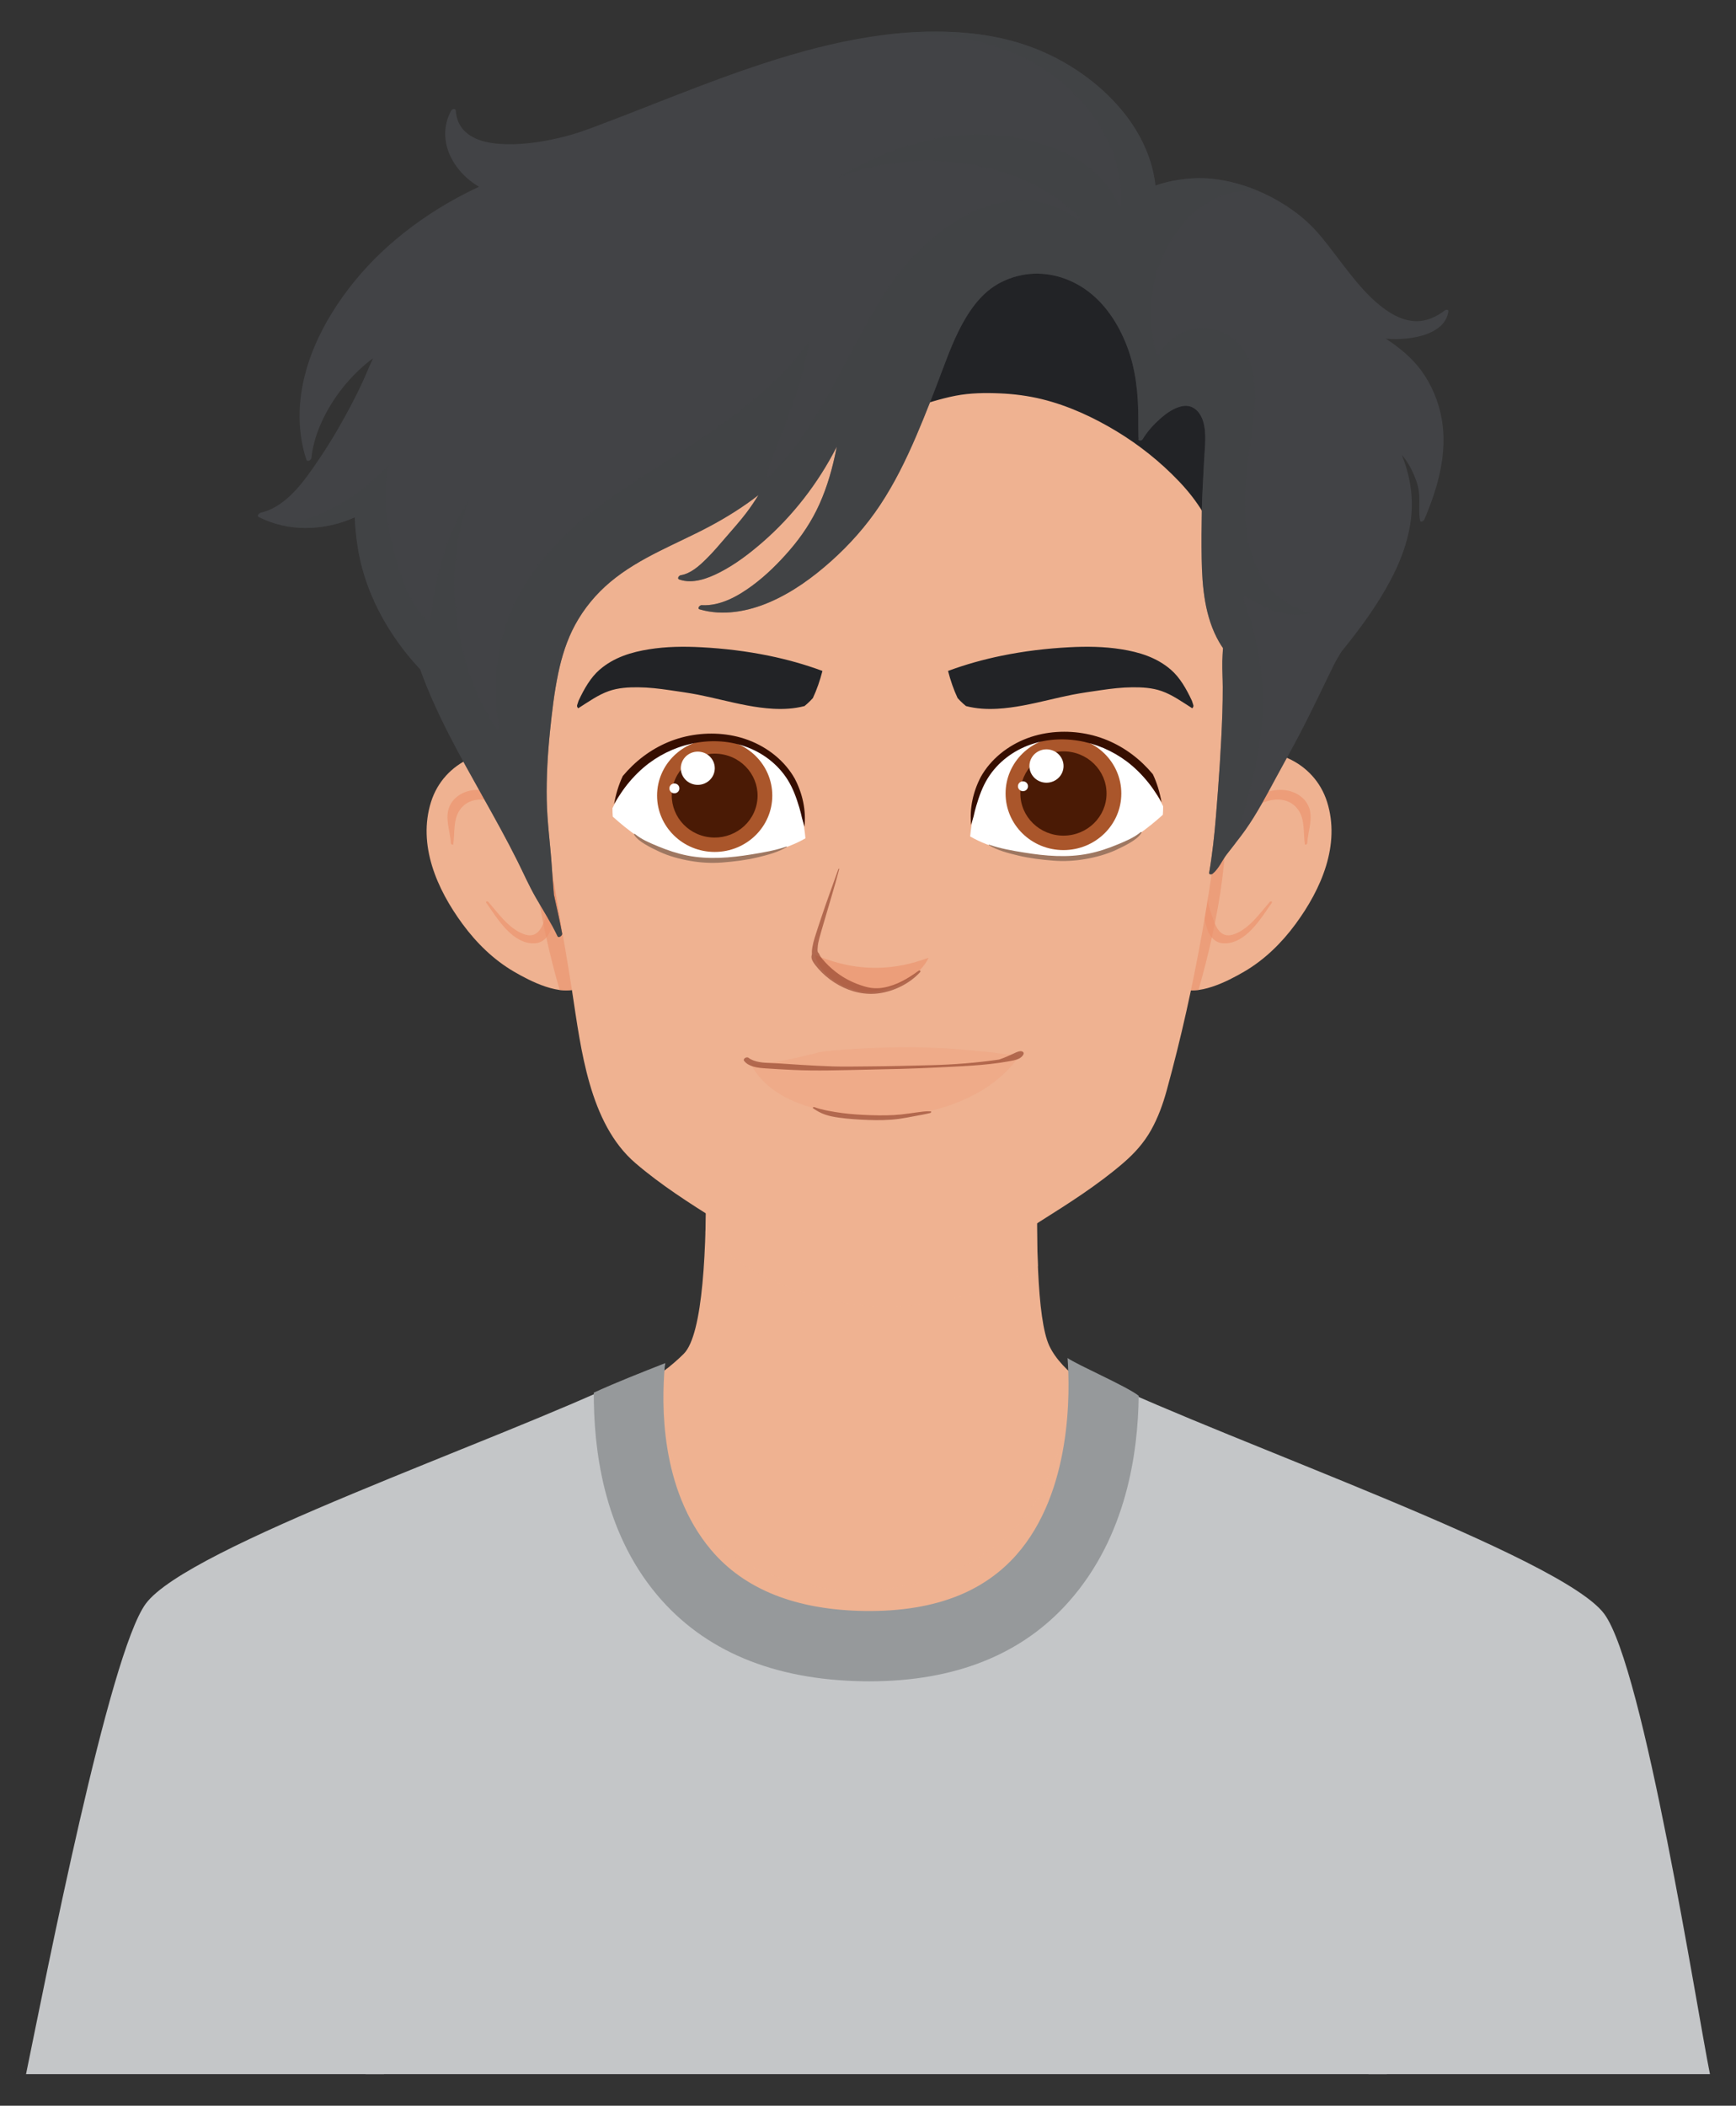 <?xml version="1.0" encoding="utf-8"?>
<!-- Generator: Adobe Illustrator 27.5.0, SVG Export Plug-In . SVG Version: 6.00 Build 0)  -->
<svg version="1.1" id="Layer_1" xmlns="http://www.w3.org/2000/svg" xmlns:xlink="http://www.w3.org/1999/xlink" x="0px" y="0px"
	 viewBox="0 0 418.438 507.414" style="enable-background:new 0 0 418.438 507.414;" xml:space="preserve">
<rect x="0" y="0" width="418.438" height="507.414" fill="#333333" stroke="none"/>
<g>
	<g>
		<g>
			<path style="fill:#EFB291;" d="M119.595,359.846c1.03,2.026,2.334,3.941,3.646,5.792c5.552,7.831,12.547,14.591,19.96,20.647
				c13.563,11.079,29.865,18.44,47.045,21.713c8.572,1.633,17.471,2.416,26.194,1.946c8.405-0.452,16.722-2.203,24.63-5.074
				c7.994-2.902,15.566-6.954,22.457-11.935c6.925-5.006,12.839-10.957,18.368-17.439c5.845-6.852,11.44-13.962,16.16-21.645
				c0.296-0.481,0.588-0.965,0.876-1.451c-11.494-5.928-39.973-15.3-46.006-28.087c-6.059-12.844-0.989-81.48-0.989-81.48h-83.434
				c0,0,5.616,74.083-3.688,83.387c-11.256,11.256-38.666,23.534-47.632,28.07C117.911,356.174,118.679,358.045,119.595,359.846z"/>
			<path style="opacity:0.64;fill:#EFB291;" d="M170.03,297.141c1.969,1.673,3.855,3.45,5.848,5.093
				c3.39,2.796,7.274,4.903,11.259,6.728c7.935,3.633,16.538,5.683,25.27,5.823c7.241,0.116,14.498-0.905,21.462-2.874
				c5.676-1.605,11.182-3.867,16.301-6.806c-1.005-24.75,1.766-62.272,1.766-62.272h-83.434
				C168.503,242.833,170.782,272.909,170.03,297.141z"/>
			<path style="opacity:0.64;fill:#EFB291;" d="M258.547,331.249c-0.248,2.563-0.573,5.117-1.002,7.657
				c-1.03,6.089-2.649,12.115-5.24,17.735c-2.497,5.417-5.949,10.36-10.441,14.309c-4.255,3.741-9.228,6.597-14.518,8.602
				c-5.386,2.041-11.098,3.197-16.843,3.551c-5.782,0.357-11.625-0.105-17.273-1.398c-5.552-1.272-11.017-3.354-15.845-6.4
				c-5.05-3.186-9.149-7.641-11.682-13.065c-3.07-6.574-4.039-13.86-4.832-20.996c-0.372-3.352-0.134-6.675-0.001-10.034
				c0.02-0.509,0.038-1.021,0.049-1.535c-12.74,10.218-35.681,20.542-43.736,24.618c0.728,1.884,1.496,3.755,2.412,5.556
				c1.03,2.026,2.334,3.941,3.646,5.792c5.552,7.831,12.547,14.591,19.96,20.647c13.563,11.079,29.865,18.44,47.045,21.713
				c8.572,1.633,17.471,2.416,26.194,1.946c8.405-0.452,16.722-2.203,24.63-5.074c7.994-2.902,15.566-6.954,22.457-11.935
				c6.925-5.006,12.839-10.957,18.368-17.439c5.845-6.852,11.44-13.962,16.16-21.645c0.296-0.481,0.588-0.965,0.876-1.451
				C289.628,347.602,269.195,340.546,258.547,331.249z"/>
			<path style="fill:#C4C6C8;" d="M412.161,499.803c-3.101-15.249-15.953-97.977-25.469-110.891
				c-10.113-13.724-89.705-41.302-121.743-56.605c0.359,1.128,0.673,2.271,0.934,3.426c1.143,5.066,1.388,10.319,0.922,15.485
				c-0.469,5.208-1.643,10.355-3.471,15.254c-1.756,4.708-4.11,9.221-7.145,13.236c-2.616,3.461-5.776,6.444-9.314,8.949
				c-3.68,2.606-7.72,4.681-11.919,6.31c-4.378,1.698-8.944,2.907-13.577,3.67c-2.701,0.445-5.427,0.737-8.16,0.881v-0.192
				c-1.437,0.131-2.877,0.223-4.318,0.266c-0.281,0.009-0.563,0.01-0.844,0.015c-0.282-0.005-0.563-0.006-0.844-0.015
				c-1.441-0.043-2.881-0.134-4.318-0.266v0.192c-2.733-0.144-5.459-0.436-8.16-0.881c-4.632-0.763-9.198-1.972-13.577-3.67
				c-4.2-1.629-8.239-3.704-11.919-6.31c-3.538-2.505-6.698-5.488-9.314-8.949c-3.034-4.014-5.388-8.527-7.145-13.236
				c-1.827-4.899-3.001-10.046-3.471-15.254c-0.465-5.165-0.221-10.419,0.922-15.485c0.261-1.155,0.574-2.298,0.934-3.426
				C119.129,347.61,45.243,372.728,35.13,386.453c-8.858,12.022-24.033,89.922-28.854,113.35H412.161z"/>
			<path style="fill:#96999B;" d="M257.317,327.246c0.583,7.819,1.159,32.209-12.372,47.477c-3.732,4.211-8.354,7.472-13.74,9.692
				c-6.38,2.63-14.04,3.9-22.762,3.781c-16.591-0.23-29.076-5.204-37.108-14.781c-12.35-14.726-11.845-35.333-11.114-44.012
				c-0.007,0.003,0.148-0.94,0.141-0.937c-5.79,2.275-11.577,4.536-17.237,7.12c-0.036,13.289,2.158,33.062,15.158,48.628
				c11.341,13.58,28.138,20.618,49.925,20.921c0.465,0.006,0.928,0.01,1.389,0.01c20.633,0,36.811-6.478,48.098-19.266
				c13.922-15.773,16.614-36.046,16.77-49.543C271.466,333.993,259.781,328.967,257.317,327.246z"/>
		</g>
		<path style="fill:#C4C6C8;" d="M92.544,499.803c-0.014-0.405-0.03-0.811-0.043-1.216c-0.095-2.829-0.161-5.659-0.219-8.489
			c-0.114-5.518-0.372-11.046-0.162-16.563c0.202-5.317,0.634-10.623,0.821-15.94c0.16-4.541,0.157-9.116-0.378-13.634
			c-0.649,4.593-1.417,9.169-2.131,13.752c-1.484,9.526-2.507,19.139-2.598,28.787c-0.042,4.438,0.089,8.872,0.287,13.304H92.544z"
			/>
		<path style="fill:#C4C6C8;" d="M329.86,499.803c0.014-0.405,0.03-0.811,0.043-1.216c0.095-2.829,0.16-5.659,0.219-8.489
			c0.114-5.518,0.372-11.046,0.162-16.563c-0.202-5.317-0.634-10.623-0.821-15.94c-0.16-4.541-0.156-9.116,0.378-13.634
			c0.65,4.593,1.417,9.169,2.131,13.752c1.484,9.526,2.508,19.139,2.598,28.787c0.042,4.438-0.089,8.872-0.287,13.304H329.86z"/>
	</g>
	<g>
		<g>
			<g>
				<g>
					<g>
						<path style="fill:#EFB291;" d="M319.877,193.245c-3.068-9.767-13.934-14.619-24.089-10.87
							c-5.809,2.144-10.024,7.479-12.387,12.719c-1.377,3.054-2.158,6.369-2.56,9.661c-2.086,5.908-3.044,12.384-2.606,18.537
							c0.311,4.358,0.957,12.338,5.738,14.676c4.661,2.28,11.988-1.542,15.908-3.827c4.976-2.9,9.067-6.957,12.383-11.458
							C318.507,214.208,323.121,203.57,319.877,193.245z"/>
						<path style="opacity:0.64;fill:#EB936D;" d="M288.884,238.555c0.629-2.199,1.229-4.407,1.79-6.624
							c2.238-8.842,3.95-17.856,4.626-26.956c0.543-7.318,0.436-14.766-0.908-22.001c-5.089,2.429-8.822,7.311-10.991,12.12
							c-1.377,3.054-2.158,6.369-2.56,9.661c-2.086,5.908-3.044,12.384-2.606,18.537c0.311,4.358,0.957,12.338,5.738,14.676
							C285.414,238.672,287.112,238.791,288.884,238.555z"/>
						<path style="opacity:0.67;fill:#EB936D;" d="M315.036,193.582c-1.131-1.846-3.18-2.926-5.304-3.183
							c-4.889-0.592-9.884,2.834-12.95,6.281c-6.824,7.672-8.023,18.726-8.345,28.509c-0.019,0.572,0.828,0.169,0.887-0.23
							c0.232-1.578,0.467-3.182,0.725-4.793c0.201,1.151,0.494,2.28,0.784,3.292c0.569,1.987,1.836,3.746,4.068,3.85
							c5.387,0.251,9.072-6.112,11.65-9.756c0.242-0.342-0.303-0.437-0.506-0.204c-2.409,2.772-4.898,6.404-8.507,7.746
							c-2.906,1.08-4.213-0.995-5.022-3.361c-0.667-1.95-1.717-4.208-1.289-6.287c0.059-0.288-0.056-0.437-0.23-0.488
							c0.997-4.777,2.415-9.467,4.85-13.632c2.115-3.617,5.337-6.922,9.463-8.235c2.809-0.894,5.883-0.448,7.636,2.091
							c1.638,2.371,1.16,5.514,1.571,8.234c0.049,0.323,0.572,0.009,0.582-0.217C315.248,199.997,316.887,196.602,315.036,193.582z"
							/>
					</g>
					<g>
						<path style="fill:#EFB291;" d="M111.507,222.683c3.316,4.501,7.407,8.558,12.383,11.458c3.92,2.284,11.246,6.106,15.908,3.827
							c4.781-2.338,5.428-10.318,5.738-14.676c0.439-6.153-0.52-12.629-2.606-18.537c-0.403-3.292-1.183-6.607-2.561-9.661
							c-2.363-5.24-6.578-10.575-12.387-12.719c-10.156-3.749-21.021,1.103-24.089,10.87
							C100.65,203.57,105.264,214.208,111.507,222.683z"/>
						<path style="opacity:0.64;fill:#EB936D;" d="M134.887,238.555c-0.629-2.199-1.229-4.407-1.79-6.624
							c-2.238-8.842-3.95-17.856-4.626-26.956c-0.543-7.318-0.436-14.766,0.908-22.001c5.089,2.429,8.822,7.311,10.991,12.12
							c1.377,3.054,2.158,6.369,2.561,9.661c2.086,5.908,3.044,12.384,2.606,18.537c-0.311,4.358-0.957,12.338-5.738,14.676
							C138.356,238.672,136.659,238.791,134.887,238.555z"/>
						<path style="opacity:0.67;fill:#EB936D;" d="M108.734,193.582c1.131-1.846,3.179-2.926,5.304-3.183
							c4.889-0.592,9.884,2.834,12.95,6.281c6.824,7.672,8.023,18.726,8.345,28.509c0.019,0.572-0.828,0.169-0.887-0.23
							c-0.232-1.578-0.467-3.182-0.725-4.793c-0.201,1.151-0.494,2.28-0.784,3.292c-0.569,1.987-1.836,3.746-4.068,3.85
							c-5.387,0.251-9.072-6.112-11.65-9.756c-0.242-0.342,0.303-0.437,0.506-0.204c2.41,2.772,4.898,6.404,8.507,7.746
							c2.905,1.08,4.213-0.995,5.022-3.361c0.667-1.95,1.717-4.208,1.289-6.287c-0.059-0.288,0.055-0.437,0.23-0.488
							c-0.997-4.777-2.415-9.467-4.85-13.632c-2.115-3.617-5.337-6.922-9.463-8.235c-2.81-0.894-5.883-0.448-7.636,2.091
							c-1.638,2.371-1.16,5.514-1.571,8.234c-0.049,0.323-0.572,0.009-0.582-0.217C108.523,199.997,106.884,196.602,108.734,193.582
							z"/>
					</g>
					<path style="fill:#EFB291;" d="M297.707,158.816c1.553-17.464,2.537-34.964,1.268-52.496
						c-0.848-11.724-3.172-24.34-11.955-32.366c-4.011-3.666-9.059-6.049-14.143-8.077c-28.487-11.363-63.554-14-93.268-5.664
						c-14.393,4.038-27.771,11.157-39.726,19.973c-4.738,3.494-9.081,7.406-12.182,11.886c-0.631,1.425-1.164,2.892-1.567,4.394
						c-0.516,1.922-0.644,3.913-0.775,5.89c-2.127,32.074,0.993,64.215,5.789,95.933c2.058,13.614,4.676,27.097,6.778,40.743
						c2.105,13.666,4.081,31.656,15.212,41.223c6.16,5.294,13.062,9.673,19.942,14.005c6.711,4.225,13.194,8.995,20.442,12.323
						c9.017,4.142,19.724,5.358,29.537,2.712c10.306-2.779,18.897-9.469,27.738-15.035c6.88-4.332,13.782-8.711,19.942-14.005
						c2.7-2.321,4.994-4.866,6.725-7.963c1.662-2.974,2.831-6.188,3.73-9.454c6.981-25.348,11.395-51.426,13.938-77.547
						C295.99,176.475,296.921,167.65,297.707,158.816z"/>
					<path style="opacity:0.23;fill:#EB936D;" d="M238.037,253.491c-3.3-0.317-6.586-0.669-9.898-0.854
						c-6.576-0.368-13.171-0.341-19.748-0.001c-3.183,0.164-6.388,0.34-9.555,0.704c-1.068,0.123-2.255,0.451-3.344,0.712
						c-3.449,0.826-6.91,1.701-10.441,2.099c-1.375,0.155-2.801,0.253-4.178,0.037c2.319,4.668,6.66,7.727,11.423,9.575
						c2.47,0.959,5.043,1.635,7.638,2.157c2.449,0.493,4.931,0.894,7.421,1.099c5.072,0.417,10.22,0.08,15.203-0.944
						c5.091-1.046,10.083-2.821,14.51-5.573c3.412-2.121,6.434-4.853,8.693-8.158C243.177,254.237,240.607,253.737,238.037,253.491z
						"/>
					<path style="opacity:0.64;fill:#EB936D;" d="M206.337,232.896c-3.412-0.475-6.713-1.477-9.883-2.781
						c0.259,1.31,0.888,2.552,1.798,3.636c1.545,1.839,3.654,3.215,5.887,4.129c2.055,0.841,4.386,1.392,6.622,1.114
						c2.82-0.351,5.583-1.393,7.975-2.883c2.103-1.31,4.049-3.087,5.097-5.331c-2.02,0.749-4.089,1.368-6.208,1.786
						C213.905,233.298,210.095,233.419,206.337,232.896z"/>
					<g>
						<g>
							<path style="fill:#FFFFFF;" d="M277.556,189.502c-2.205-3.141-5.011-5.943-8.372-7.9c-3.853-2.242-8.263-3.439-12.72-3.756
								c-0.369-0.026-0.739-0.04-1.11-0.048c-2.232,0.214-4.397,0.625-6.411,1.223c-2.693,0.8-5.077,2.047-7.054,3.642
								c-2.742,2.499-4.685,5.53-5.906,8.81c-1.208,3.245-1.795,6.655-2.139,10.087c2.466,1.428,5.258,2.459,8.077,3.219
								c3.709,1,7.544,1.582,11.36,1.892c1.667,0.135,3.339,0.218,5.007,0.248c2.17-0.198,4.322-0.54,6.422-1.028
								c1.103-0.256,2.197-0.559,3.277-0.903c4.454-2.341,8.599-5.282,12.298-8.65c0.05-0.675,0.074-1.353,0.074-2.033
								C279.556,192.634,278.624,191.023,277.556,189.502z"/>
							<g>
								<g>
									<ellipse style="fill:#AA562B;" cx="256.329" cy="191.209" rx="13.949" ry="13.638"/>
									<ellipse style="fill:#4A1A05;" cx="256.329" cy="191.209" rx="10.387" ry="10.155"/>
									<path style="fill:#FFFFFF;" d="M256.256,185.453c-0.488,2.169-2.683,3.541-4.902,3.063
										c-2.219-0.478-3.621-2.623-3.133-4.792c0.488-2.169,2.683-3.541,4.902-3.063
										C255.342,181.138,256.744,183.284,256.256,185.453z"/>
									<path style="fill:#FFFFFF;" d="M247.758,189.718c-0.144,0.641-0.792,1.045-1.447,0.904
										c-0.655-0.141-1.069-0.775-0.925-1.415c0.144-0.641,0.792-1.045,1.447-0.904
										C247.488,188.444,247.902,189.077,247.758,189.718z"/>
								</g>
							</g>
							<path style="fill:#9E7761;" d="M274.928,200.531c-1.619,1.339-3.609,2.153-5.547,2.959c-2.279,0.948-4.61,1.733-7.04,2.215
								c-5.161,1.023-10.358,0.564-15.513-0.269c-2.81-0.454-5.726-0.959-8.415-1.893c-0.051-0.017-0.145,0.069-0.084,0.105
								c2.168,1.301,4.618,1.912,7.064,2.505c2.761,0.669,5.639,1.008,8.471,1.234c2.572,0.205,5.167,0.062,7.707-0.377
								c2.566-0.444,5.181-1.148,7.538-2.248c1.139-0.532,2.293-1.098,3.368-1.746c0.975-0.588,2.08-1.353,2.672-2.336
								C275.241,200.526,275.049,200.43,274.928,200.531z"/>
						</g>
						<path style="fill:#360E00;" d="M277.873,186.552c-0.738-0.879-1.516-1.712-2.307-2.474c-3.337-3.214-7.446-5.629-11.979-6.833
							c-4.588-1.218-9.635-1.245-14.207,0.062c-4.807,1.373-9.199,4.318-12.028,8.389c-0.337,0.484-0.643,0.982-0.932,1.489
							c-1.868,3.562-2.76,7.607-2.339,11.58c0.186-0.684,0.377-1.367,0.587-2.044c0.187-0.841,0.389-1.675,0.638-2.507
							c0.706-2.359,1.503-4.644,2.824-6.75c2.379-3.793,6.098-6.609,10.378-8.082c8.343-2.87,17.833-0.467,24.361,5.132
							c1.931,1.656,3.658,3.589,5.112,5.659c0.708,1.009,1.384,2.059,1.985,3.147C279.569,190.996,278.888,188.694,277.873,186.552z
							"/>
					</g>
					<g>
						<g>
							<path style="fill:#FFFFFF;" d="M150.43,189.948c2.205-3.141,5.011-5.943,8.373-7.9c3.853-2.242,8.263-3.439,12.72-3.756
								c0.369-0.026,0.739-0.04,1.11-0.048c2.232,0.214,4.397,0.625,6.411,1.223c2.693,0.8,5.077,2.047,7.054,3.642
								c2.742,2.499,4.685,5.53,5.906,8.81c1.208,3.245,1.795,6.655,2.139,10.087c-2.466,1.428-5.258,2.459-8.077,3.219
								c-3.709,1-7.544,1.582-11.36,1.892c-1.667,0.135-3.339,0.218-5.007,0.248c-2.17-0.198-4.322-0.54-6.422-1.028
								c-1.103-0.256-2.196-0.559-3.277-0.903c-4.454-2.341-8.599-5.282-12.299-8.65c-0.05-0.675-0.074-1.353-0.074-2.033
								C148.43,193.08,149.362,191.469,150.43,189.948z"/>
							<g>
								<g>
									<ellipse style="fill:#AA562B;" cx="172.264" cy="191.715" rx="13.886" ry="13.576"/>
									<path style="fill:#4A1A05;" d="M182.362,193.889c-1.228,5.453-6.744,8.9-12.321,7.699c-5.577-1.2-9.103-6.593-7.875-12.046
										c1.228-5.452,6.744-8.9,12.321-7.699C180.064,183.043,183.59,188.436,182.362,193.889z"/>
									<path style="fill:#FFFFFF;" d="M172.191,185.985c-0.486,2.159-2.671,3.525-4.88,3.049
										c-2.209-0.475-3.605-2.611-3.119-4.771c0.486-2.159,2.671-3.525,4.88-3.049
										C171.281,181.69,172.678,183.826,172.191,185.985z"/>
									<path style="fill:#FFFFFF;" d="M163.732,190.231c-0.144,0.638-0.789,1.041-1.441,0.9c-0.652-0.14-1.064-0.771-0.921-1.409
										c0.144-0.638,0.789-1.041,1.441-0.9C163.463,188.962,163.875,189.593,163.732,190.231z"/>
								</g>
							</g>
							<path style="fill:#9E7761;" d="M153.059,200.977c1.619,1.339,3.609,2.153,5.546,2.959c2.279,0.948,4.61,1.733,7.04,2.215
								c5.162,1.023,10.358,0.564,15.513-0.269c2.81-0.454,5.726-0.959,8.415-1.893c0.051-0.018,0.145,0.069,0.084,0.105
								c-2.168,1.301-4.618,1.912-7.064,2.505c-2.761,0.669-5.639,1.008-8.471,1.234c-2.572,0.205-5.167,0.062-7.707-0.377
								c-2.566-0.444-5.181-1.148-7.538-2.249c-1.139-0.532-2.293-1.098-3.368-1.746c-0.976-0.588-2.08-1.353-2.672-2.336
								C152.745,200.972,152.937,200.876,153.059,200.977z"/>
						</g>
						<path style="fill:#360E00;" d="M150.113,186.998c0.738-0.879,1.516-1.712,2.307-2.474c3.337-3.214,7.446-5.629,11.979-6.833
							c4.588-1.219,9.635-1.245,14.207,0.062c4.807,1.373,9.199,4.318,12.028,8.389c0.337,0.484,0.643,0.982,0.932,1.489
							c1.868,3.561,2.76,7.607,2.34,11.58c-0.186-0.684-0.378-1.367-0.587-2.044c-0.187-0.841-0.389-1.675-0.638-2.507
							c-0.706-2.359-1.503-4.644-2.824-6.75c-2.379-3.793-6.098-6.609-10.378-8.082c-8.343-2.87-17.833-0.467-24.361,5.132
							c-1.931,1.656-3.658,3.589-5.112,5.659c-0.708,1.009-1.385,2.059-1.985,3.147C148.418,191.442,149.098,189.14,150.113,186.998
							z"/>
					</g>
					<path style="fill:#222326;" d="M287.302,168.878c-1.357-2.908-2.91-5.615-5.066-7.487c-3.511-3.049-7.819-4.273-11.913-4.931
						c-4.197-0.674-8.438-0.713-12.656-0.49c-5.431,0.288-10.857,0.937-16.231,2.04c-4.354,0.894-8.677,2.089-12.924,3.665
						c0.577,2.267,1.35,4.497,2.301,6.537c0.211,0.233,0.426,0.461,0.643,0.679c0.444,0.447,0.904,0.861,1.376,1.245
						c2.473,0.656,5.035,0.787,7.547,0.652c4.187-0.226,8.329-1.175,12.451-2.135c1.888-0.439,3.775-0.887,5.671-1.255
						c2.27-0.44,4.557-0.755,6.837-1.089c2.526-0.371,5.062-0.672,7.605-0.691c2.34-0.018,4.755,0.111,7.03,0.902
						c2.609,0.907,4.981,2.624,7.409,4.155c0.203-0.204,0.347-0.513,0.251-0.776C287.512,169.565,287.406,169.222,287.302,168.878z"
						/>
					<path style="fill:#222326;" d="M139.448,168.878c1.357-2.908,2.91-5.615,5.066-7.487c3.511-3.049,7.819-4.273,11.913-4.931
						c4.197-0.674,8.438-0.713,12.656-0.49c5.432,0.288,10.857,0.937,16.231,2.04c4.354,0.894,8.677,2.089,12.923,3.665
						c-0.577,2.267-1.35,4.497-2.301,6.537c-0.212,0.233-0.426,0.461-0.643,0.679c-0.444,0.447-0.904,0.861-1.376,1.245
						c-2.473,0.656-5.035,0.787-7.547,0.652c-4.187-0.226-8.329-1.175-12.451-2.135c-1.888-0.439-3.775-0.887-5.671-1.255
						c-2.27-0.44-4.557-0.755-6.837-1.089c-2.526-0.371-5.062-0.672-7.605-0.691c-2.339-0.018-4.755,0.111-7.03,0.902
						c-2.609,0.907-4.981,2.624-7.409,4.155c-0.203-0.204-0.347-0.513-0.251-0.776C139.238,169.565,139.344,169.222,139.448,168.878
						z"/>
					<path style="opacity:0.65;fill:#92422B;" d="M221.411,233.925c-2.471,1.836-5.293,3.488-8.386,4.045
						c-1.512,0.273-2.94,0.209-4.417-0.204c-1.472-0.411-2.901-0.975-4.25-1.684c-1.391-0.73-2.668-1.63-3.848-2.654
						c-0.571-0.495-1.113-1.012-1.617-1.574c-0.472-0.526-1.03-1.109-1.348-1.742c-0.062-0.125-0.095-0.275-0.174-0.39
						c-0.079-0.115-0.196-0.172-0.247-0.31c-0.113-0.309-0.057-0.77-0.039-1.088c0.039-0.728,0.192-1.439,0.378-2.144
						c0.391-1.483,0.848-2.955,1.274-4.429c1.189-4.111,2.468-8.194,3.547-12.334c0.036-0.138-0.168-0.102-0.202-0.004
						c-1.367,3.9-2.826,7.769-4.125,11.692c-0.539,1.628-1.094,3.255-1.599,4.893c-0.23,0.747-0.421,1.505-0.552,2.274
						c-0.059,0.347-0.1,0.697-0.109,1.048c-0.005,0.18,0.016,0.362,0.011,0.541c-0.006,0.216-0.108,0.418-0.116,0.631
						c-0.029,0.751,0.478,1.48,0.914,2.048c0.5,0.65,1.048,1.264,1.634,1.84c1.209,1.189,2.582,2.203,4.075,3.028
						c2.968,1.641,6.363,2.435,9.762,1.938c3.648-0.534,7.327-2.381,9.796-5.076C222.029,233.991,221.704,233.707,221.411,233.925z"
						/>
				</g>
			</g>
			<path style="fill:#672D91;" d="M125.21,79.084c4.324-0.044,8.636-0.624,12.899-1.312c5.036-0.813,10.033-1.924,14.868-3.565
				c5.364-1.821,10.533-4.316,15.046-7.767c0.197-0.151,0.035-0.391-0.169-0.241c-8.031,5.929-17.989,8.776-27.704,10.456
				c-8.34,1.442-16.951,2.351-25.323,0.62c-4.211-0.871-8.67-2.42-11.633-5.689c-0.324-0.357-1.128,0.198-0.818,0.573
				c1.123,1.362,1.932,2.923,2.755,4.475c0.791,1.492,1.66,2.917,2.753,4.21c2.084,2.464,4.729,4.365,7.576,5.857
				c6.292,3.296,13.22,4.667,20.284,4.721c1.382,0.011,2.762-0.022,4.14-0.084c-3.378,0.98-6.894,1.547-10.356,2.004
				c-3.399,0.448-6.821,0.829-10.255,0.786c-3.281-0.041-6.477-0.538-9.607-1.523c-3.28-1.032-6.425-2.439-9.663-3.587
				c-0.339-0.12-0.748,0.22-0.783,0.549c-0.495,4.628,0.681,9.384,2.475,13.623c1.735,4.099,4.097,8.092,7.094,11.399
				c5.419,5.98,13.146,9.285,21.167,9.579c1.997,0.073,3.993-0.044,5.964-0.326c-0.83,0.393-1.669,0.748-2.482,1.082
				c-3.702,1.521-7.454,3.003-11.372,3.866c-2.469,0.544-4.97,0.817-7.498,0.833c-0.274,0.002-0.772,0.315-0.635,0.656
				c1.067,2.662,3.892,4.099,6.477,4.928c2.752,0.881,5.706,1.261,8.59,1.29c4.256,0.042,8.475-0.983,12.47-2.381
				c4.092-1.432,7.927-3.251,11.329-5.967c3.545-2.83,6.629-6.191,10.162-9.037c0.303-0.244,0.062-0.612-0.266-0.38
				c-3.168,2.239-5.863,5.017-8.789,7.545c-1.474,1.273-3.011,2.481-4.662,3.517c-1.786,1.121-3.711,1.97-5.666,2.75
				c-4.125,1.646-8.513,2.94-12.973,3.142c-2.759,0.125-5.576-0.162-8.254-0.831c-2.666-0.666-5.764-1.842-7.152-4.376
				c4.291-0.154,8.488-1.157,12.517-2.624c1.857-0.676,3.689-1.434,5.513-2.196c1.483-0.62,2.948-1.293,4.343-2.095
				c1.972-0.382,3.912-0.93,5.789-1.659c0.405-0.157,0.33-0.713-0.142-0.556c-1.265,0.422-2.553,0.775-3.855,1.066
				c1.157-0.856,2.192-1.883,2.9-3.142c0.148-0.264-0.23-0.293-0.353-0.103c-0.947,1.463-2.297,2.586-3.799,3.502
				c-5.96,1.128-12.16,0.83-17.875-1.386c-3.646-1.414-7.003-3.591-9.758-6.369c-3.012-3.038-5.384-6.787-7.213-10.638
				c-2.087-4.393-3.461-9.231-3.103-14.116c2.735,1.019,5.419,2.176,8.19,3.096c3.157,1.048,6.388,1.658,9.716,1.769
				c3.447,0.115,6.886-0.229,10.298-0.684c3.258-0.435,6.528-0.89,9.702-1.764c1.383-0.381,2.725-0.837,4.033-1.369
				c1.895-0.132,3.787-0.316,5.676-0.537c0.31-0.036,0.564-0.647,0.128-0.624c-1.225,0.065-2.451,0.14-3.677,0.211
				c1.142-0.561,2.256-1.19,3.341-1.894c0.185-0.12,0.038-0.318-0.146-0.209c-1.46,0.866-2.989,1.579-4.56,2.18
				c-5.2,0.283-10.407,0.421-15.56-0.519c-3.483-0.636-6.879-1.729-10.071-3.264c-2.908-1.399-5.691-3.161-7.911-5.529
				c-1.249-1.332-2.27-2.824-3.142-4.425c-0.38-0.698-0.744-1.409-1.123-2.109c2.254,1.545,4.894,2.547,7.524,3.221
				C116.689,78.764,120.978,79.127,125.21,79.084z"/>
			<path style="fill:#222326;" d="M300.323,102.572c-0.423-3.07-1.266-6.053-2.274-8.978c-1.776-5.154-4.121-10.126-6.975-14.77
				c-2.913-4.739-6.382-9.149-10.443-12.959c-3.916-3.674-8.415-6.746-13.406-8.762c-4.964-2.005-10.435-2.94-15.784-2.731
				c-5.07,0.198-10.098,1.441-14.63,3.733c-4.585,2.319-8.639,5.635-11.834,9.658c-3.332,4.196-5.523,8.977-7.29,14.004
				c-0.948,2.697-1.761,5.445-2.321,8.25c-0.539,2.698-0.842,5.48-0.525,8.226c0.071,0.613,0.179,1.218,0.328,1.814
				c-0.244,0.046-0.459,0.438-0.118,0.465c0.084,0.007,0.168,0.005,0.252,0.005c0.12,0.415,0.255,0.826,0.419,1.229
				c0.271,0.663,1.461,0.042,1.224-0.537c-0.124-0.304-0.234-0.613-0.331-0.924c0.425-0.135,0.838-0.308,1.221-0.477
				c1.174-0.516,2.301-1.129,3.444-1.711c1.204-0.612,2.39-1.036,3.686-1.412c1.761-0.511,3.535-0.983,5.336-1.331
				c3.515-0.679,7.116-0.724,10.683-0.574c3.432,0.144,6.847,0.583,10.185,1.404c6.338,1.558,12.433,4.377,18,7.752
				c5.472,3.318,10.515,7.345,14.938,11.971c2.21,2.311,4.182,4.792,5.837,7.531c1.608,2.661,2.926,5.478,4.237,8.292
				c0.339,0.728,0.677,1.457,1.016,2.185c0.197,0.423,0.944-0.022,1.017-0.335c1.575-6.81,3.552-13.553,4.236-20.534
				C300.793,109.572,300.802,106.045,300.323,102.572z"/>
			<path style="fill:#424346;" d="M342.516,89.21c-2.28-3.081-5.313-5.529-8.499-7.62c1.804,0.208,3.64,0.149,5.441-0.07
				c2.709-0.329,5.647-1.076,7.734-2.933c1.058-0.942,1.734-2.17,1.918-3.577c0.06-0.458-0.563-0.424-0.803-0.242
				c-2.039,1.544-4.372,2.67-6.978,2.633c-2.347-0.033-4.567-0.96-6.517-2.213c-4.605-2.959-8.095-7.483-11.396-11.766
				c-1.586-2.058-3.132-4.149-4.78-6.158c-1.778-2.167-3.751-4.121-5.985-5.823c-5.844-4.452-13.039-7.539-20.362-8.345
				c-3.195-0.352-6.415-0.137-9.564,0.486c-1.4,0.277-2.841,0.634-4.223,1.137c-0.688-6.455-3.572-12.501-7.606-17.539
				c-4.398-5.492-10.083-9.935-16.311-13.176c-6.758-3.516-13.996-5.378-21.562-6.058c-17.75-1.596-35.406,2.705-52.096,8.378
				c-8.59,2.92-17.031,6.252-25.477,9.559c-4.072,1.595-8.146,3.184-12.244,4.713c-2.146,0.801-4.277,1.563-6.492,2.147
				c-4.785,1.263-9.791,2.121-14.753,2.002c-4.073-0.097-9.236-0.934-11.288-4.963c-0.49-0.961-0.738-2.048-0.817-3.118
				c-0.046-0.623-0.866-0.432-1.093-0.02c-1.981,3.581-1.873,7.664-0.06,11.291c1.501,3.003,3.899,5.393,6.75,7.071
				c-1.842,0.854-3.652,1.773-5.425,2.741c-5.926,3.237-11.494,7.104-16.529,11.608c-4.611,4.125-8.725,8.834-12.162,13.98
				c-3.458,5.179-6.259,10.883-7.817,16.928c-1.534,5.953-1.808,12.223-0.33,18.217c0.189,0.769,0.404,1.532,0.656,2.282
				c0.222,0.661,1.173,0.102,1.223-0.396c0.426-4.243,2.057-8.358,4.186-12.024c2.203-3.794,5.029-7.233,8.328-10.125
				c0.756-0.663,1.544-1.294,2.351-1.901c-0.54,1.125-1.033,2.276-1.521,3.427c-1.476,3.48-3.181,6.813-4.988,10.132
				c-1.967,3.612-4.066,7.138-6.369,10.545c-1.747,2.584-3.504,5.177-5.605,7.492c-2.34,2.577-5.164,4.846-8.622,5.643
				c-0.316,0.073-1.023,0.75-0.493,1.022c7.154,3.67,15.902,3.37,23.175,0.081c0.094,2.292,0.316,4.584,0.651,6.824
				c1.435,9.574,5.8,18.455,11.808,25.982c1.052,1.317,2.16,2.587,3.311,3.816c0.025,0.07,0.047,0.14,0.072,0.209
				c1.943,5.37,4.335,10.554,6.936,15.633c5.234,10.221,11.265,20.014,16.397,30.289c1.486,2.976,2.815,6.018,4.476,8.904
				c1.771,3.078,3.698,6.066,5.221,9.28c0.263,0.555,1.197-0.156,1.112-0.626c-0.567-3.145-1.327-6.249-1.984-9.374
				c-0.206-2.298-0.363-4.602-0.517-6.914c-0.354-5.295-1.107-10.537-1.207-15.851c-0.104-5.546,0.219-11.092,0.783-16.607
				c0.477-4.67,1.022-9.371,1.983-13.969c0.844-4.037,2.085-8.019,4.053-11.658c2.14-3.958,5.071-7.486,8.52-10.372
				c7.119-5.958,15.96-9.125,24.056-13.455c4.016-2.148,7.969-4.621,11.623-7.46c-0.904,1.484-1.885,2.922-2.935,4.307
				c-1.54,2.031-3.251,3.91-4.909,5.843c-1.548,1.806-3.084,3.626-4.785,5.292c-1.696,1.662-3.673,3.464-6.101,3.86
				c-0.424,0.069-0.956,0.811-0.352,1.026c3.239,1.154,6.957-0.27,9.839-1.757c3.728-1.923,7.099-4.498,10.255-7.242
				c7.28-6.33,13.341-14.175,17.743-22.753c0.041-0.079,0.079-0.159,0.119-0.238c-0.041,0.215-0.078,0.431-0.121,0.646
				c-0.89,4.51-2.15,8.961-4.033,13.162c-1.822,4.063-4.27,7.742-7.176,11.106c-2.694,3.12-5.651,6.058-8.969,8.515
				c-3.498,2.591-7.776,5.01-12.273,4.755c-0.453-0.026-1.133,0.806-0.48,0.999c5.583,1.655,11.643,0.526,16.885-1.73
				c5.456-2.349,10.348-5.895,14.763-9.832c4.499-4.013,8.507-8.517,11.844-13.544c3.476-5.236,6.251-10.902,8.725-16.669
				c2.306-5.376,4.406-10.842,6.465-16.316c1.801-4.789,3.683-9.636,6.589-13.883c1.366-1.997,2.985-3.853,4.928-5.308
				c2.166-1.621,4.721-2.696,7.366-3.238c5.305-1.089,10.801,0.256,15.24,3.288c4.873,3.329,8.18,8.474,10.25,13.926
				c2.108,5.554,2.688,11.438,2.688,17.341c0,1.528,0.011,3.05,0.042,4.578c0.001,0.066,0.026,0.105,0.059,0.13
				c-0.351,0.692,0.639,0.779,0.953,0.257c1.094-1.819,2.557-3.446,4.137-4.854c1.575-1.404,3.541-2.844,5.687-3.146
				c2.379-0.335,4.047,1.466,4.717,3.594c0.962,3.055,0.4,6.49,0.259,9.628c-0.18,4.016-0.475,8.028-0.544,12.049
				c-0.066,3.837-0.096,7.687-0.033,11.525c0.112,6.8,0.739,14.059,4.203,20.071c0.292,0.507,0.606,0.994,0.934,1.468
				c-0.056,1.063-0.139,2.126-0.16,3.194c-0.042,2.065,0.096,4.128,0.104,6.193c0.008,2.077-0.029,4.155-0.098,6.23
				c-0.28,8.344-0.866,16.684-1.55,25.003c-0.373,4.534-0.86,9.039-1.629,13.525c-0.079,0.459,0.582,0.431,0.813,0.245
				c1.525-1.234,2.232-3.113,3.398-4.639c1.483-1.94,3.04-3.821,4.455-5.813c2.868-4.036,5.167-8.474,7.525-12.818
				c2.388-4.4,4.842-8.756,7.096-13.227c2.269-4.501,4.428-9.057,6.647-13.583c0.585-1.192,1.262-2.337,1.97-3.467
				c4.417-5.428,8.638-11.144,11.898-17.344c3.221-6.127,5.432-12.895,4.995-19.892c-0.216-3.468-1.036-6.92-2.373-10.139
				c1.587,1.733,2.642,3.968,3.459,6.139c0.612,1.627,0.799,3.238,0.782,4.97c-0.016,1.568-0.127,3.157,0.18,4.707
				c0.11,0.554,0.868,0.07,0.989-0.211c3.272-7.589,5.677-15.973,4.224-24.283C346.773,96.761,345.054,92.641,342.516,89.21z"/>
			<path style="opacity:0.51;fill:#424346;" d="M294.784,156.171c-0.056,1.063-0.139,2.126-0.16,3.193
				c-0.042,2.065,0.096,4.129,0.104,6.193c0.008,2.077-0.028,4.155-0.098,6.23c-0.28,8.344-0.866,16.684-1.55,25.003
				c-0.373,4.534-0.86,9.039-1.629,13.525c-0.079,0.459,0.582,0.432,0.813,0.245c1.525-1.234,2.232-3.113,3.398-4.639
				c0.657-0.859,1.327-1.707,1.994-2.558c2.643-9.081,5.403-18.229,6.407-27.646c1.152-10.812-0.648-21.427-4.373-31.589
				c-0.109-0.296,0.271-0.553,0.521-0.4c2.579,1.569,5.265,3.042,8.193,3.845c2.567,0.704,5.167,0.759,7.72,0.168
				c-2.891-0.775-5.63-2.045-7.953-3.965c-2.332-1.927-4.118-4.438-5.344-7.193c-2.32-5.213-2.824-11.085-2.703-16.729
				c0.131-6.157,1.273-12.154,1.945-18.255c0.711-6.462,1.081-14.864-4.319-19.559c-2.734-2.377-6.439-3.47-10.013-2.775
				c-3.505,0.681-6.464,2.908-8.294,5.944c-0.161,0.267-0.556,0.204-0.648-0.085c-1.8-5.635-1.837-11.737-0.455-17.468
				c2.476-10.269,10.134-20.702,21.408-21.614c1.231-0.1,2.468-0.076,3.697,0.042c-3.569-1.526-7.344-2.568-11.155-2.988
				c-3.195-0.352-6.415-0.137-9.564,0.486c-1.4,0.277-2.841,0.634-4.223,1.137c-0.688-6.455-3.572-12.501-7.606-17.539
				c-4.398-5.492-10.083-9.935-16.312-13.176c-6.758-3.516-13.996-5.378-21.562-6.058c-6.562-0.59-13.111-0.372-19.603,0.421
				c6.799-0.494,13.677-0.191,20.358,1.202c3.406,0.71,6.749,1.723,9.962,3.062c3.202,1.334,6.373,2.943,9.205,4.955
				c5.121,3.64,9.584,8.279,12.711,13.749c3.084,5.393,4.748,11.518,4.615,17.74c-0.007,0.323-0.512,0.52-0.661,0.179
				c-0.258-0.592-0.539-1.173-0.848-1.74c-2.514-4.604-6.691-8.002-11.325-10.331c-4.808-2.417-10.142-3.788-15.472-4.405
				c-5.781-0.67-11.597-0.39-17.294,0.802c-6.863,1.437-13.414,4.088-19.569,7.416c-1.088,0.588-2.16,1.203-3.225,1.831
				c4.744-1.874,9.749-3.057,14.814-3.627c5.276-0.593,10.625-0.508,15.88,0.25c5.159,0.745,10.229,2.16,14.978,4.318
				c4.595,2.088,8.867,4.9,12.478,8.437c0.282,0.276-0.101,0.798-0.43,0.557c-0.74-0.541-1.502-1.049-2.294-1.512
				c-2.902-1.695-6.156-2.746-9.513-2.977c-3.202-0.22-6.407,0.274-9.453,1.258c-6.444,2.083-12.144,6.199-16.917,10.927
				c-2.364,2.341-4.537,4.88-6.468,7.59c-1.991,2.793-3.734,5.776-5.427,8.756c-3.768,6.637-7.133,13.495-10.955,20.103
				c-3.715,6.424-7.891,12.668-13.219,17.877c-0.242,0.236-0.711,0.001-0.593-0.345c1.001-2.931,2.099-5.827,3.208-8.719
				c1.908-4.978,3.847-9.957,5.281-15.098c0.767-2.75,1.366-5.539,1.756-8.356c-2.406,3.376-5.174,6.508-8.165,9.393
				c-6.923,6.678-14.906,12.151-22.954,17.366c-8.094,5.244-16.466,10.146-23.822,16.428c-6.983,5.965-13.116,13.099-16.793,21.588
				c-3.858,8.907-4.549,18.732-2.977,28.247c0.064,0.39-0.421,0.625-0.648,0.273c-0.347-0.538-0.687-1.08-1.017-1.629
				c-2.668-4.435-4.75-9.223-6.252-14.174c-1.53-5.045-2.456-10.279-2.75-15.543c-0.291-5.214,0.048-10.47,1.081-15.592
				c0.57-2.826,1.365-5.608,2.375-8.309c-2.3,3.515-4.124,7.339-5.512,11.306c-1.993,5.697-3.151,11.657-3.858,17.641
				c-0.036,0.303-0.36,0.471-0.605,0.251c-0.364-0.326-0.712-0.668-1.043-1.026c-2.873-3.111-4.551-7.19-5.81-11.177
				c-0.657-2.083-1.199-4.201-1.691-6.328c-0.462-1.996-0.955-4.002-1.259-6.029c-0.637-4.253-0.473-8.603,0.41-12.81
				c0.007-0.034,0.017-0.068,0.024-0.102c-5.457,5.56-11.808,10.299-19.261,12.798c-2.229,0.747-4.538,1.324-6.875,1.677
				c5.918,1.424,12.346,0.665,17.912-1.852c0.094,2.292,0.316,4.584,0.651,6.825c1.435,9.574,5.8,18.455,11.808,25.982
				c1.052,1.318,2.16,2.587,3.311,3.816c0.025,0.07,0.047,0.14,0.072,0.21c1.943,5.37,4.335,10.554,6.936,15.633
				c5.234,10.221,11.265,20.014,16.396,30.289c1.486,2.976,2.815,6.018,4.476,8.904c1.771,3.078,3.698,6.066,5.221,9.28
				c0.263,0.555,1.197-0.156,1.112-0.626c-0.567-3.145-1.327-6.249-1.984-9.374c-0.206-2.298-0.363-4.602-0.517-6.914
				c-0.354-5.295-1.107-10.537-1.207-15.851c-0.104-5.546,0.219-11.092,0.783-16.607c0.477-4.67,1.022-9.371,1.983-13.969
				c0.844-4.037,2.085-8.019,4.053-11.658c2.14-3.958,5.071-7.486,8.52-10.372c7.119-5.958,15.96-9.125,24.056-13.455
				c4.016-2.148,7.969-4.621,11.623-7.46c-0.904,1.484-1.885,2.922-2.935,4.307c-1.54,2.031-3.251,3.91-4.909,5.843
				c-1.548,1.805-3.084,3.626-4.785,5.292c-1.696,1.662-3.673,3.464-6.101,3.86c-0.424,0.069-0.956,0.811-0.351,1.026
				c3.239,1.154,6.957-0.269,9.839-1.757c3.728-1.923,7.099-4.498,10.255-7.243c7.28-6.33,13.341-14.175,17.743-22.753
				c0.041-0.079,0.079-0.159,0.119-0.238c-0.041,0.215-0.079,0.431-0.121,0.646c-0.89,4.51-2.15,8.961-4.033,13.162
				c-1.822,4.063-4.27,7.742-7.176,11.106c-2.694,3.12-5.651,6.058-8.969,8.515c-3.498,2.591-7.776,5.01-12.273,4.755
				c-0.453-0.026-1.133,0.805-0.48,0.999c5.583,1.655,11.643,0.526,16.885-1.73c5.456-2.349,10.348-5.895,14.763-9.832
				c4.499-4.013,8.507-8.517,11.844-13.544c3.476-5.236,6.251-10.902,8.725-16.669c2.306-5.376,4.406-10.842,6.465-16.316
				c1.801-4.789,3.683-9.636,6.589-13.883c1.366-1.997,2.985-3.853,4.928-5.308c2.166-1.621,4.721-2.696,7.366-3.239
				c5.305-1.089,10.801,0.256,15.24,3.288c4.873,3.329,8.18,8.474,10.25,13.926c2.108,5.554,2.688,11.438,2.688,17.341
				c0,1.528,0.011,3.05,0.042,4.578c0.001,0.066,0.026,0.105,0.059,0.13c-0.351,0.692,0.639,0.779,0.953,0.257
				c1.094-1.819,2.557-3.446,4.137-4.854c1.575-1.404,3.541-2.844,5.687-3.146c2.379-0.335,4.047,1.466,4.717,3.595
				c0.962,3.055,0.4,6.49,0.259,9.628c-0.18,4.016-0.475,8.028-0.544,12.049c-0.066,3.837-0.096,7.687-0.033,11.525
				c0.112,6.8,0.739,14.059,4.203,20.071C294.141,155.209,294.456,155.696,294.784,156.171z"/>
		</g>
		<g>
			<path style="opacity:0.65;fill:#92422B;" d="M246.478,253.411c-0.551-0.332-1.516,0.16-2.015,0.392
				c-1.184,0.552-2.325,1.072-3.576,1.492c-0.009,0.003-0.015,0.009-0.024,0.012c-0.118,0.018-0.235,0.04-0.353,0.057
				c-5.248,0.757-10.585,1.164-15.891,1.308c-5.258,0.142-10.52,0.268-15.78,0.303c-2.651,0.018-5.308,0.082-7.959,0.004
				c-2.562-0.076-5.118-0.224-7.676-0.371c-2.45-0.141-4.891-0.35-7.343-0.452c-1.824-0.076-4.062-0.158-5.517-1.311
				c-0.003,0.003-0.007,0.007-0.01,0.01c-0.478-0.249-1.339,0.332-0.977,0.792c1.123,1.423,3.221,1.659,4.995,1.787
				c2.249,0.162,4.514,0.276,6.767,0.385c5.765,0.28,11.543,0.064,17.311-0.054c5.838-0.119,11.661-0.233,17.493-0.535
				c5.647-0.292,11.399-0.454,16.967-1.44c0.954-0.169,1.945-0.303,2.807-0.742C246.156,254.814,247.25,253.876,246.478,253.411z"/>
			<path style="opacity:0.65;fill:#92422B;" d="M224.281,267.793c-1.133-0.059-2.292,0.127-3.412,0.276
				c-1.223,0.163-2.44,0.36-3.668,0.488c-2.426,0.252-4.865,0.247-7.302,0.168c-2.342-0.076-4.707-0.212-7.026-0.53
				c-2.216-0.304-4.556-0.691-6.653-1.423c-0.152-0.053-0.4,0.177-0.238,0.29c0.926,0.644,1.808,1.143,2.906,1.523
				c1.04,0.36,2.157,0.573,3.254,0.725c2.344,0.324,4.726,0.479,7.094,0.566c2.496,0.092,5.036,0.069,7.513-0.271
				c1.207-0.166,2.403-0.401,3.597-0.628c1.282-0.244,2.589-0.451,3.851-0.772C224.393,268.154,224.613,267.81,224.281,267.793z"/>
		</g>
	</g>
</g>
</svg>
